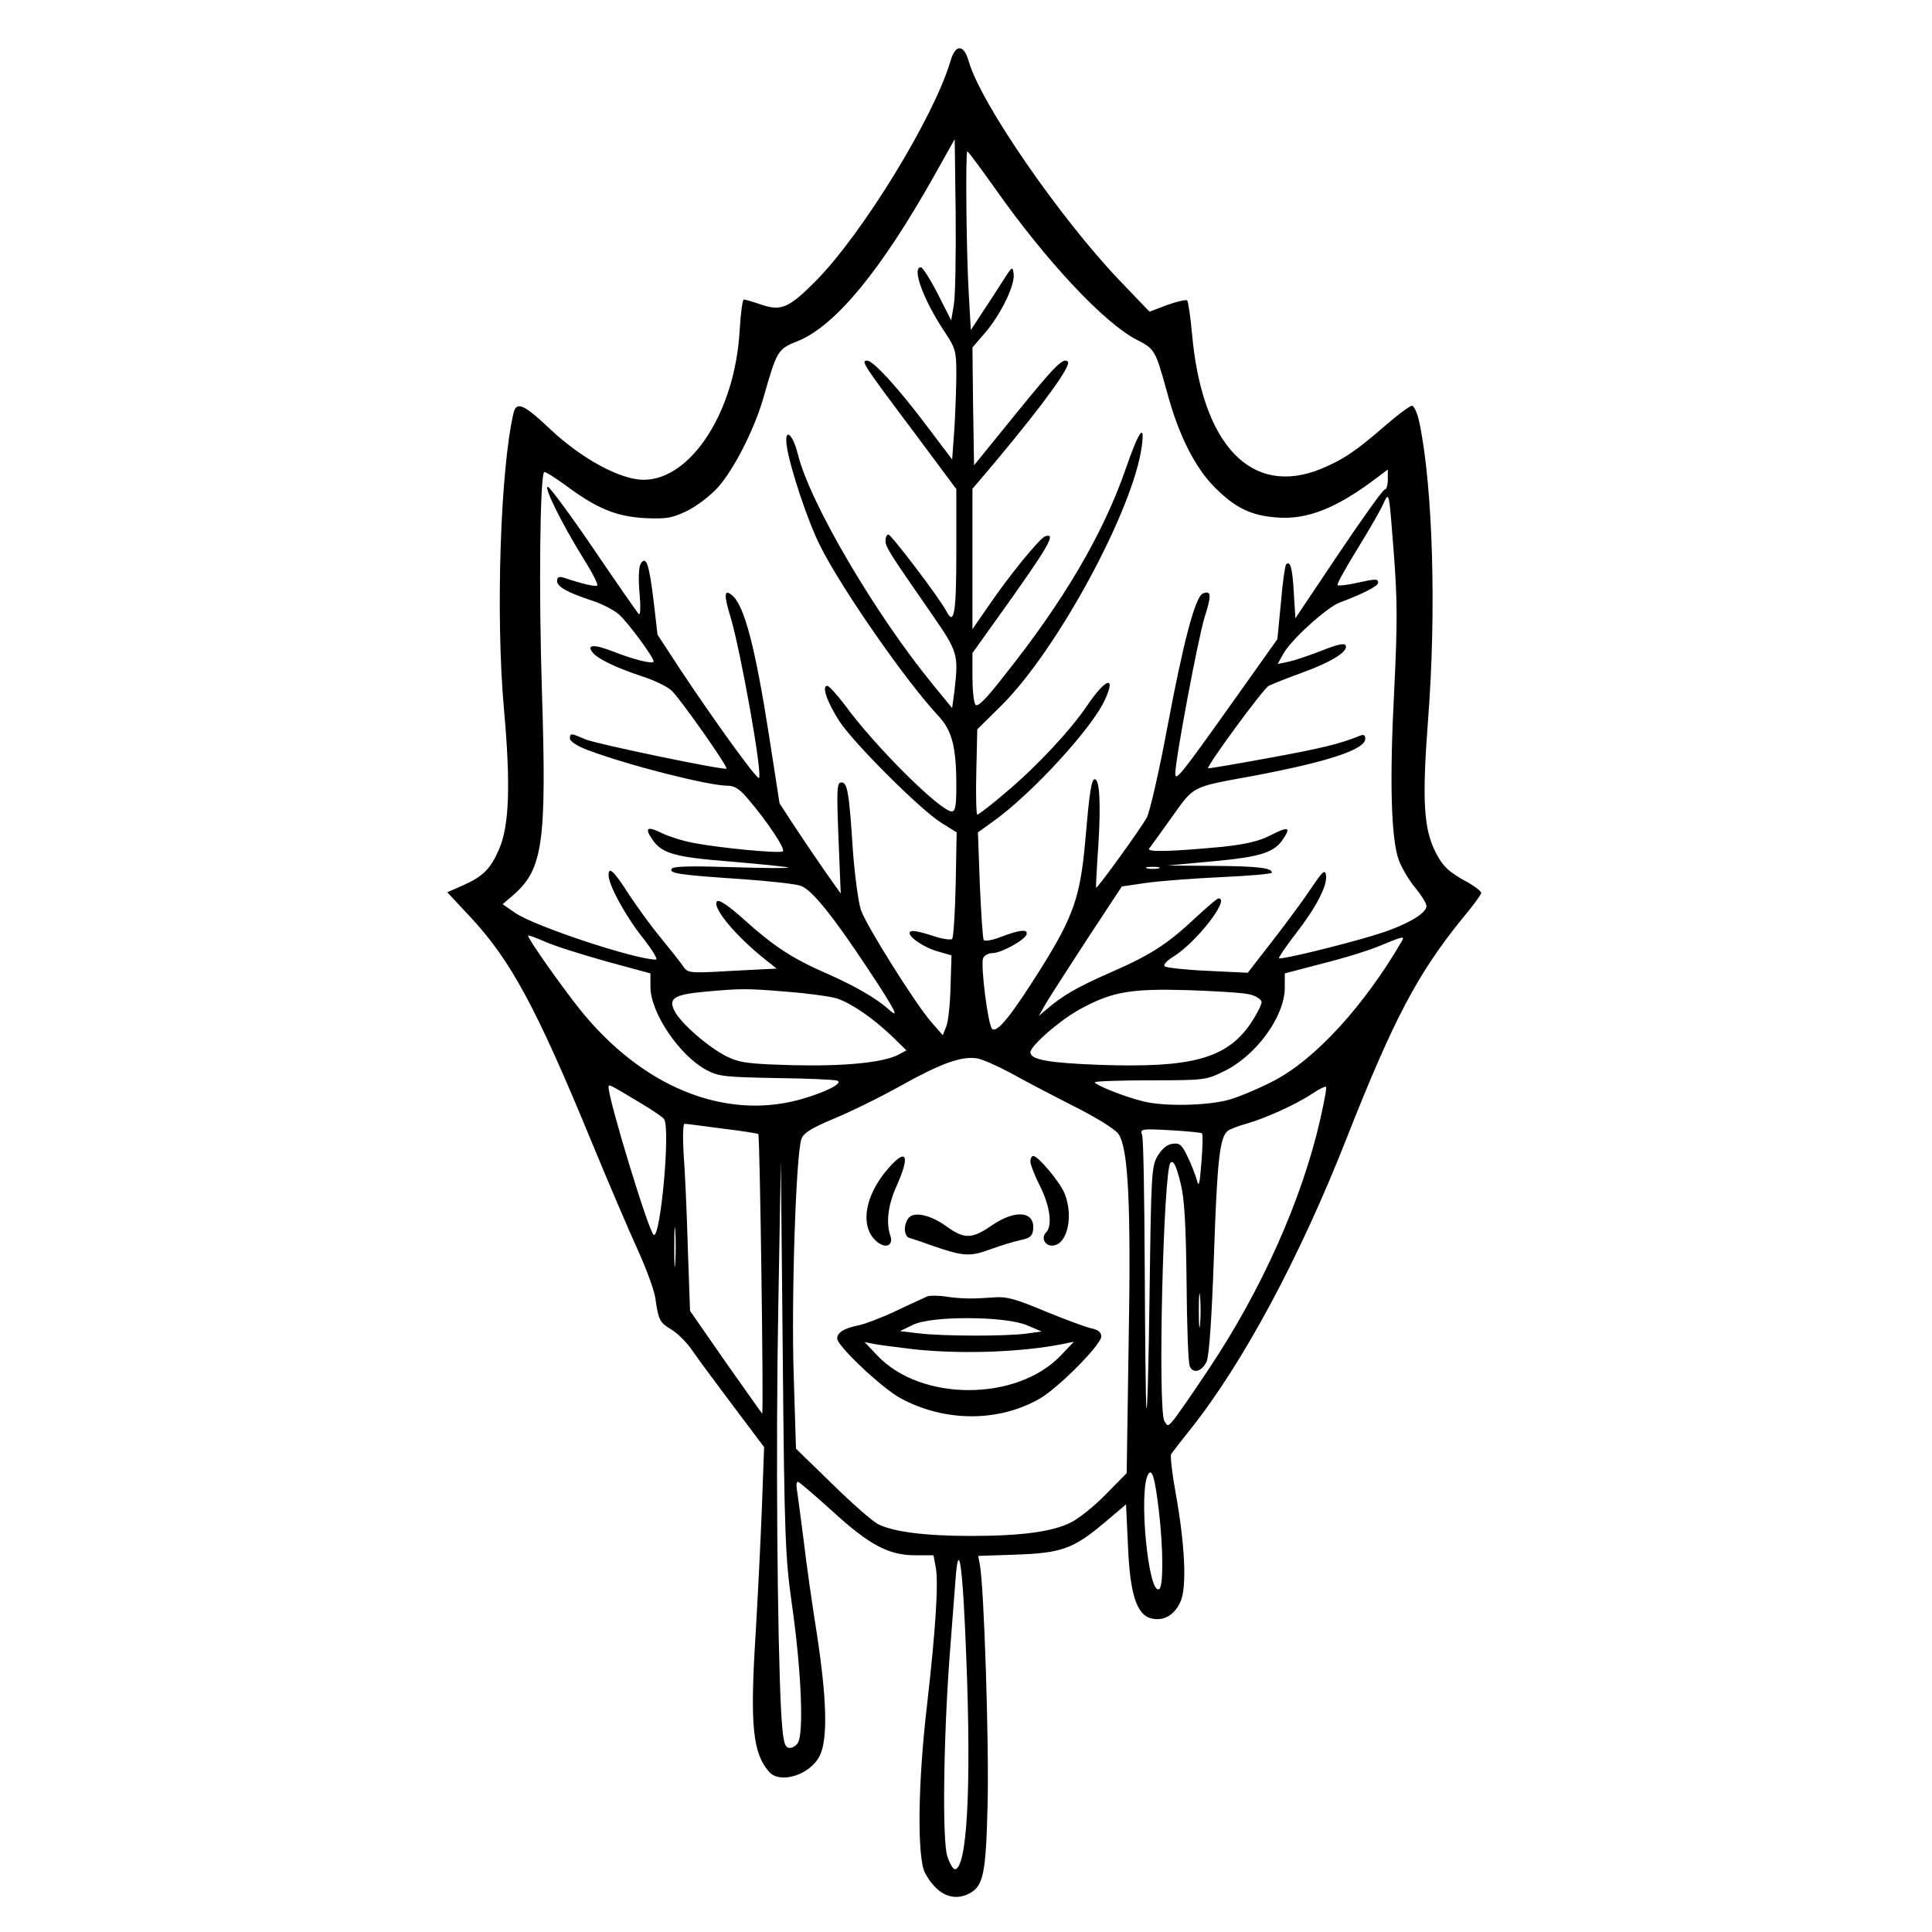 <?xml version="1.0" encoding="UTF-8" standalone="yes"?>
<svg version="1.0" xmlns="http://www.w3.org/2000/svg" width="450pt" height="450pt" viewBox="0 0 600 600" preserveAspectRatio="xMidYMid meet">
  <g transform="translate(0,600) scale(0.1,-0.1)" fill="#000000" stroke="none">
    <path d="M2951 5808 c-51 -172 -272 -533 -416 -679 -85 -86 -109 -96 -171 -75
-26 9 -51 16 -54 16 -4 0 -10 -44 -13 -97 -14 -251 -151 -463 -298 -463 -72 0
-190 64 -288 155 -83 79 -107 90 -116 53 -41 -173 -56 -629 -30 -919 21 -233
17 -363 -15 -436 -26 -61 -50 -85 -113 -113 l-48 -21 71 -76 c126 -135 205
-281 376 -696 52 -126 116 -276 143 -335 27 -59 52 -127 56 -152 10 -71 14
-77 50 -99 19 -11 50 -42 67 -68 18 -26 75 -103 127 -172 l94 -125 -7 -191
c-4 -104 -13 -284 -20 -400 -17 -272 -8 -360 42 -417 34 -40 129 -10 158 50
25 51 22 174 -9 377 -14 88 -33 219 -41 290 -9 72 -19 143 -21 158 -3 16 -1
27 4 25 5 -2 53 -43 107 -92 114 -104 174 -136 256 -136 l57 0 7 -37 c9 -47 0
-192 -27 -428 -29 -246 -31 -476 -6 -522 36 -67 87 -90 138 -63 43 23 51 62
56 274 5 185 -11 682 -24 746 l-5 28 118 4 c141 5 178 18 276 101 l65 55 6
-128 c6 -150 27 -215 72 -226 39 -10 74 11 92 54 19 46 13 175 -16 336 -11 60
-17 114 -14 120 4 6 30 40 59 76 163 204 342 537 488 910 144 365 219 507 357
677 33 39 59 75 59 80 0 5 -19 20 -42 33 -58 31 -77 49 -99 92 -38 74 -43 163
-24 413 26 335 15 718 -26 918 -6 31 -17 57 -24 57 -6 0 -43 -27 -81 -60 -93
-81 -132 -107 -201 -136 -216 -88 -370 72 -401 419 -5 54 -12 100 -15 104 -4
3 -31 -3 -62 -14 l-55 -21 -94 98 c-183 192 -429 547 -467 678 -8 28 -18 42
-29 42 -11 0 -21 -14 -29 -42z m11 -756 l-8 -47 -42 83 c-23 45 -47 82 -52 82
-30 0 9 -104 74 -201 33 -50 36 -59 36 -129 0 -41 -3 -118 -6 -171 l-7 -96
-74 98 c-93 124 -171 209 -190 209 -20 0 -14 -10 149 -227 l128 -172 0 -195
c0 -192 -7 -231 -31 -184 -20 39 -171 238 -180 238 -5 0 -9 -9 -9 -19 0 -20
12 -38 143 -227 83 -120 84 -126 71 -241 l-7 -52 -59 72 c-178 217 -383 565
-420 716 -17 68 -44 85 -34 22 11 -68 65 -231 103 -306 64 -129 267 -422 368
-529 42 -46 55 -96 55 -217 0 -60 -3 -79 -14 -79 -35 0 -240 203 -334 333 -24
31 -47 57 -53 57 -18 0 0 -51 38 -110 46 -70 253 -276 316 -315 l48 -30 -3
-162 c-2 -89 -7 -165 -11 -169 -4 -4 -32 0 -61 10 -30 10 -59 17 -66 14 -22
-7 30 -47 80 -62 l45 -13 -3 -96 c-1 -53 -7 -109 -13 -124 l-11 -28 -35 40
c-50 57 -201 298 -219 348 -8 23 -19 105 -25 182 -12 186 -17 215 -36 215 -14
0 -15 -20 -9 -172 l7 -173 -46 65 c-25 36 -68 99 -95 140 l-49 75 -31 200
c-44 284 -78 414 -116 446 -25 21 -27 3 -5 -68 31 -104 100 -488 88 -499 -6
-6 -141 181 -245 338 l-70 107 -12 104 c-14 115 -23 142 -40 117 -6 -9 -8 -44
-4 -90 4 -43 3 -71 -2 -67 -5 5 -67 94 -139 200 -71 105 -136 192 -143 195
-16 5 42 -113 109 -221 28 -44 47 -82 44 -85 -5 -5 -45 4 -107 25 -12 3 -18 0
-18 -11 0 -18 32 -36 108 -61 29 -9 66 -28 83 -42 27 -23 109 -134 109 -147 0
-10 -63 6 -124 30 -61 24 -86 23 -65 -3 17 -20 71 -46 152 -73 38 -12 79 -32
92 -44 25 -22 177 -238 171 -243 -6 -6 -402 76 -438 91 -46 20 -48 20 -48 2 0
-8 24 -24 57 -36 125 -47 374 -110 432 -110 22 0 38 -10 64 -41 59 -69 118
-157 108 -163 -11 -7 -191 10 -276 26 -33 6 -77 20 -98 30 -46 23 -56 18 -33
-16 30 -47 70 -58 250 -72 93 -8 171 -16 174 -18 2 -3 -77 -2 -175 1 -126 4
-182 3 -187 -5 -9 -14 21 -19 216 -32 86 -6 169 -15 185 -21 34 -12 99 -92
210 -260 86 -130 99 -157 61 -122 -37 33 -103 71 -191 110 -106 46 -165 85
-256 167 -49 44 -78 63 -84 57 -17 -17 54 -104 146 -178 l39 -31 -138 -7
c-136 -8 -138 -7 -153 15 -8 12 -40 52 -70 89 -30 36 -73 96 -97 132 -47 74
-64 90 -64 61 0 -31 56 -133 110 -199 27 -35 44 -63 37 -63 -65 0 -378 104
-437 145 l-39 27 35 30 c90 80 102 161 87 632 -10 313 -6 667 7 680 3 2 32
-16 65 -40 98 -73 158 -98 248 -103 68 -3 84 0 132 23 30 15 73 48 96 74 49
56 112 179 140 277 42 147 44 151 107 176 116 47 257 218 422 511 l65 116 3
-234 c1 -129 -1 -256 -6 -282z m128 363 c159 -226 340 -419 440 -470 57 -29
58 -32 95 -165 35 -131 87 -234 149 -295 63 -63 112 -86 190 -92 96 -8 188 29
313 124 l33 25 0 -31 c0 -17 -4 -31 -9 -31 -6 0 -70 -90 -144 -200 l-134 -200
-5 80 c-4 76 -11 100 -24 87 -3 -3 -11 -56 -16 -119 l-11 -113 -135 -190
c-167 -235 -182 -253 -182 -227 0 43 71 421 91 485 22 69 21 84 -5 74 -24 -9
-61 -151 -111 -417 -25 -135 -54 -260 -63 -278 -16 -31 -155 -223 -158 -219
-1 1 2 61 7 132 8 128 4 205 -11 205 -11 0 -17 -44 -30 -195 -15 -169 -37
-232 -135 -389 -94 -150 -139 -206 -154 -191 -13 13 -36 197 -28 219 4 9 17
16 29 16 27 0 100 40 106 58 5 17 -20 15 -78 -7 -27 -11 -52 -15 -55 -10 -3 4
-8 82 -12 171 l-6 163 46 33 c121 86 310 292 349 380 35 77 1 65 -57 -21 -50
-74 -154 -186 -248 -265 -46 -40 -88 -72 -92 -72 -3 0 -5 60 -3 133 l3 132 76
75 c173 172 410 610 435 805 10 74 -9 48 -51 -74 -70 -200 -191 -407 -376
-639 -59 -76 -84 -100 -90 -90 -5 7 -9 46 -9 86 l0 74 83 116 c154 215 180
260 142 246 -17 -7 -110 -120 -176 -217 l-49 -71 0 218 0 218 73 86 c150 180
235 297 223 309 -14 14 -42 -15 -166 -168 l-125 -154 -3 183 -2 183 38 44 c48
55 94 148 90 183 -3 26 -4 26 -32 -18 -16 -25 -45 -70 -65 -100 l-36 -55 -6
105 c-8 124 -11 450 -5 450 3 0 41 -52 86 -115z m1240 -1555 c-15 -285 -10
-464 14 -531 10 -26 33 -65 52 -87 18 -22 34 -47 34 -56 0 -24 -68 -62 -161
-90 -105 -32 -291 -77 -297 -72 -2 2 21 36 51 75 64 82 100 151 95 183 -3 19
-10 13 -47 -42 -24 -36 -78 -109 -120 -163 l-76 -98 -125 6 c-69 3 -129 10
-133 14 -5 5 7 18 27 30 72 45 178 181 140 181 -4 0 -35 -27 -70 -59 -88 -83
-141 -117 -265 -171 -105 -46 -149 -72 -198 -114 l-25 -21 23 40 c13 22 71
112 129 201 l106 161 75 11 c42 6 147 14 234 18 86 4 157 10 157 14 0 15 -46
20 -185 21 l-140 1 141 13 c150 14 192 27 220 71 24 36 14 38 -42 9 -36 -18
-76 -27 -149 -35 -162 -15 -235 -17 -226 -5 4 5 36 49 70 97 71 99 59 93 251
128 233 44 350 82 350 116 0 11 -5 14 -17 9 -61 -25 -118 -39 -283 -69 -102
-19 -186 -33 -188 -32 -6 6 171 247 188 256 10 5 57 24 104 41 83 30 136 61
136 80 0 14 -19 11 -84 -15 -34 -13 -76 -27 -94 -31 l-34 -7 16 29 c21 42 136
147 177 162 70 26 119 51 119 61 0 13 -7 13 -70 -1 -28 -6 -54 -9 -56 -6 -3 3
25 53 62 113 37 60 74 124 82 144 16 34 16 31 30 -150 12 -154 12 -226 2 -430z
m-732 -557 c-10 -2 -26 -2 -35 0 -10 3 -2 5 17 5 19 0 27 -2 18 -5z m-1714
-289 l136 -37 0 -42 c0 -80 90 -213 174 -258 37 -20 58 -22 216 -25 96 -1 182
-5 190 -8 21 -8 -40 -38 -120 -60 -234 -62 -487 42 -679 281 -59 74 -161 219
-161 229 0 3 24 -6 54 -19 29 -13 115 -40 190 -61z m2470 64 c-117 -201 -269
-368 -399 -435 -44 -23 -106 -49 -137 -58 -67 -19 -204 -22 -269 -5 -58 14
-149 51 -149 59 0 3 78 6 172 6 169 0 174 1 229 28 101 49 189 171 189 260 l0
44 118 31 c65 16 145 41 178 55 70 29 77 31 68 15z m-1909 -158 c66 -5 136
-15 155 -21 46 -16 111 -61 169 -116 l46 -45 -26 -14 c-47 -24 -167 -36 -328
-32 -138 4 -162 7 -204 27 -56 28 -142 102 -162 141 -20 39 -3 51 92 60 113
10 126 11 258 0z m1435 -8 c19 -4 36 -15 38 -23 1 -8 -15 -39 -35 -69 -75
-108 -183 -137 -468 -127 -159 6 -215 16 -215 39 0 20 95 103 158 136 98 53
156 62 332 57 85 -3 171 -8 190 -13z m-740 -245 c41 -23 129 -69 194 -102 68
-34 128 -71 139 -86 31 -43 40 -216 32 -659 l-6 -395 -65 -66 c-36 -37 -85
-76 -108 -87 -57 -29 -154 -42 -311 -42 -144 0 -242 13 -289 37 -17 9 -81 65
-142 125 l-112 109 -7 227 c-8 236 7 690 24 735 7 19 32 34 101 63 51 21 145
67 209 103 124 69 188 92 236 84 17 -3 64 -24 105 -46z m-1160 -87 c41 -24 78
-49 82 -55 21 -28 -11 -373 -32 -360 -15 9 -140 419 -140 458 0 11 0 11 90
-43z m2120 -57 c-57 -249 -182 -529 -345 -773 -53 -80 -104 -153 -113 -163
-15 -17 -16 -17 -26 0 -21 38 -3 779 19 802 9 9 18 -8 32 -66 11 -43 16 -123
18 -303 1 -135 5 -253 10 -263 10 -24 37 -17 52 14 8 16 16 131 23 329 10 299
18 368 43 388 6 5 32 15 57 22 58 16 157 61 206 94 21 14 40 23 42 21 3 -2 -6
-48 -18 -102z m-1856 -28 c59 -7 109 -15 111 -17 5 -6 17 -873 12 -868 -3 3
-54 76 -115 162 l-109 157 -7 198 c-3 109 -9 240 -13 291 -3 51 -2 92 3 92 5
0 58 -7 118 -15z m1489 -15 c3 -3 2 -43 -2 -90 -5 -68 -8 -79 -14 -55 -5 17
-17 49 -29 73 -17 36 -24 43 -46 40 -17 -2 -33 -15 -47 -38 -19 -33 -20 -55
-25 -435 -3 -220 -7 -375 -10 -345 -2 30 -4 228 -5 440 -1 212 -4 394 -8 405
-7 19 -3 20 87 15 52 -3 97 -7 99 -10z m-1274 -1460 c30 -209 38 -408 18 -434
-8 -11 -21 -17 -30 -13 -12 4 -16 29 -21 109 -12 227 -17 824 -9 1256 l8 457
6 -610 c5 -556 8 -624 28 -765z m-362 1058 c-2 -29 -3 -8 -3 47 0 55 1 79 3
53 2 -26 2 -71 0 -100z m1630 -190 c-2 -24 -4 -5 -4 42 0 47 2 66 4 43 2 -24
2 -62 0 -85z m-128 -580 c14 -120 14 -235 1 -243 -34 -21 -65 306 -34 357 12
19 21 -13 33 -114z m-598 -458 c16 -408 2 -655 -36 -655 -5 0 -16 18 -23 40
-16 47 -12 362 7 620 7 88 15 193 18 234 10 142 23 53 34 -239z"/>
    <path d="M2760 2373 c-70 -79 -89 -170 -47 -219 29 -34 64 -28 52 9 -14 40 -7
95 19 153 43 95 32 121 -24 57z"/>
    <path d="M3200 2393 c0 -10 14 -45 30 -77 31 -61 39 -123 19 -143 -18 -18 -2
-45 23 -41 44 6 62 94 34 162 -15 36 -82 116 -97 116 -5 0 -9 -8 -9 -17z"/>
    <path d="M2823 2219 c-7 -7 -13 -23 -13 -36 0 -13 6 -25 13 -27 6 -2 35 -11
62 -21 106 -37 125 -39 190 -15 33 12 76 25 95 29 26 5 36 12 38 29 9 60 -52
68 -127 17 -62 -43 -86 -44 -141 -4 -48 35 -99 47 -117 28z"/>
    <path d="M2880 1974 c-8 -4 -51 -23 -95 -44 -44 -21 -96 -41 -115 -45 -49 -10
-70 -23 -70 -42 0 -23 138 -153 196 -185 138 -75 306 -75 434 -1 58 34 190
167 190 192 0 14 -9 21 -32 26 -18 4 -82 28 -143 53 -88 37 -119 46 -155 43
-69 -5 -101 -5 -150 2 -25 4 -52 4 -60 1z m310 -90 l45 -19 -50 -7 c-65 -8
-253 -8 -330 1 l-60 7 41 20 c58 28 287 27 354 -2z m-355 -74 c146 -16 336
-10 465 16 l35 7 -40 -42 c-137 -144 -435 -144 -570 -1 l-40 42 30 -6 c17 -3
71 -10 120 -16z"/>
  </g>
</svg>
